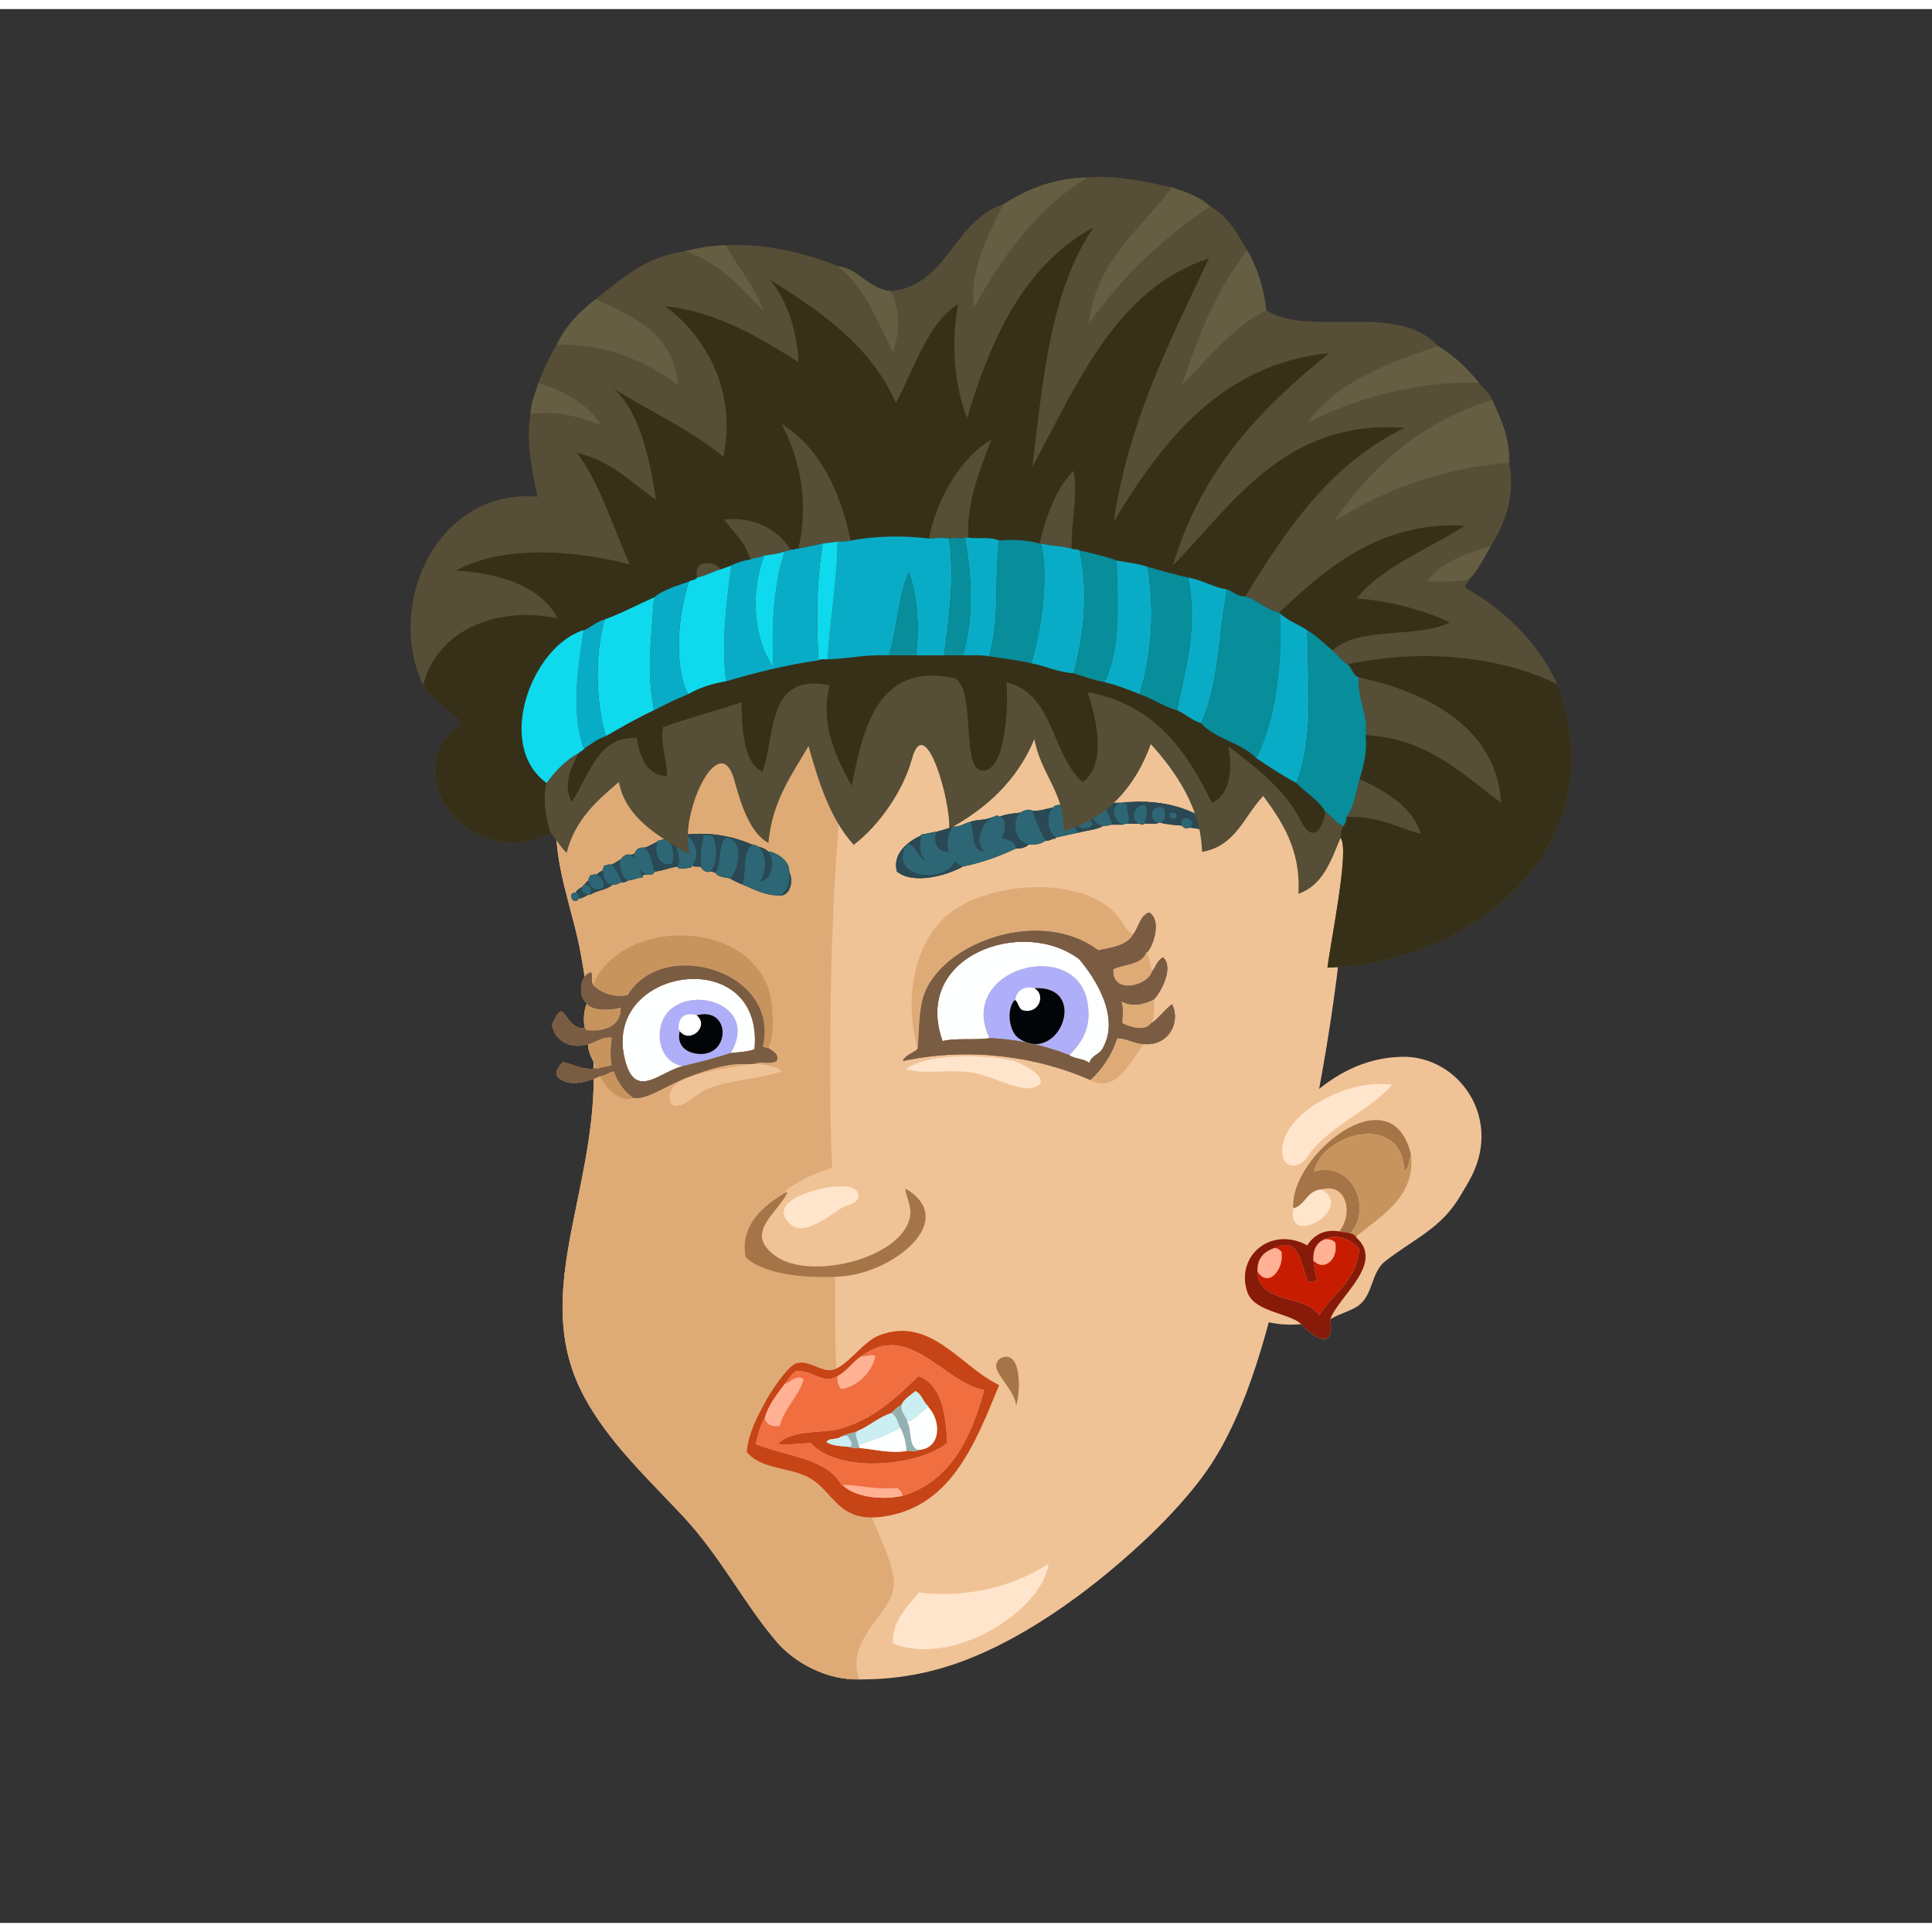 <svg xmlns="http://www.w3.org/2000/svg" width="387.295px" height="387.295px" viewBox="0 0 464.75 460.38"><rect x="0" y="0" width="464.75" height="460.38" fill="#333333" stroke="none"/><g transform="translate(24 24)"><g id="head"><g fill="" id="head" transform=""><g id="w03">					<path fill="#F0C397" d="M214.602,75.401c-6.445-0.696-17.31,0.732-24.241,2.16c-34.674,7.142-58.26,29.133-71.279,57.12       c-5.217,11.212-10.557,26.962-9.121,42.239c0.871,9.27,4.236,17.742,5.76,26.4c1.594,9.047,3.121,18.518,3.121,29.281       c-0.002,29.381-15.18,53.055-2.4,77.039c5.77,10.828,14.898,19.363,23.76,28.801c9.045,9.631,14.744,21.084,22.561,30.24       c4.244,4.971,11.842,9.309,19.92,9.119c9.008,0.063,17.089-1.502,24.72-4.32c16.703-6.168,33.264-18.891,45.361-30.48       c4.494-4.307,10.01-10.277,13.68-15.6c9.941-14.42,15.133-35.352,19.199-54.24c9.6-44.6,25.781-115.605,2.16-158.16       C273.969,90.084,249.361,75.583,214.602,75.401z"/>					<path fill-rule="evenodd" fill="#DEAB77" d="M214.602,75.401c-14.984,12.842-28.315,33.654-32.642,56.16       c-1.043,5.433-0.883,11.691-1.68,17.28c-3.971,27.862-4.715,61.108-4.561,89.04c0.074,13.354,1.162,26.824,1.201,39.84       c0.039,13.459-0.373,27.17,1.68,40.08c0.953,5.99,4.477,12.969,6.48,19.199c1.84,5.723,6.945,14.053,5.76,19.441       c-1.355,6.15-11.422,11.994-8.16,21.359c-8.078,0.189-15.676-4.148-19.92-9.119c-7.816-9.156-13.516-20.609-22.561-30.24       c-8.861-9.438-17.99-17.973-23.76-28.801c-12.779-23.984,2.398-47.658,2.4-77.039c0-10.764-1.527-20.234-3.121-29.281       c-1.523-8.658-4.889-17.13-5.76-26.4c-1.436-15.277,3.904-31.027,9.121-42.239c13.02-27.987,36.605-49.979,71.279-57.12       C197.292,76.133,208.156,74.705,214.602,75.401z"/>					<path fill-rule="evenodd" fill="#FFE5CC" d="M197.081,356.92c12.136,1.488,23.462-1.904,31.2-6.959       c-1.881,11.871-23.613,24.918-37.44,19.199C190.294,364.279,194.319,360.07,197.081,356.92z"/>				</g>				</g></g><g id="ears"><g fill="" id="ears" transform=""><g id="w01">					<path fill="#F0C397" d="M313.274,228.032c-18.122,0.357-28.644,16.262-37.439,27.359c-1.403,8.094-5.171,17.748-4.08,27.601       c0.846,7.641,9.637,10.064,17.28,9.36c2.886,3.188,8.109,6.595,6.96-1.2c2.858-1.627,5.428-2.061,7.199-3.601       c3.129-2.718,2.711-7.736,6-10.319c6.959-5.465,13.392-7.819,18-15.601c1.092-1.842,1.938-3.152,2.881-5.039       C337.236,242.239,326.618,227.77,313.274,228.032z"/>					<path fill-rule="evenodd" fill="#FFE5CC" d="M310.875,234.753c-6.085,6.875-15.831,10.089-20.88,18       c-2.705,2.668-5.938,1.641-5.521-2.881C285.289,241.072,300.673,233.167,310.875,234.753z"/>					<path fill-rule="evenodd" fill="#A67547" d="M315.435,251.552c-0.587,1.254-0.283,3.397-1.68,3.84       c-0.426-14.234-19.85-9.006-21.601,0.24c8.917-2.657,14.221,8.617,8.641,14.881c-0.675-0.365-1.852-0.229-2.641-0.48       c3.373-4.027,1.976-11.849-4.319-10.08c-3.498,0.263-3.748,3.773-6.721,4.561C286.025,252.137,310.662,231.657,315.435,251.552       z"/>					<path fill-rule="evenodd" fill="#C8945E" d="M315.435,251.552c1.142,10.219-7.352,14.861-13.2,19.681       c-0.507-0.214-0.709-0.731-1.439-0.72c5.58-6.264,0.276-17.538-8.641-14.881c1.751-9.246,21.175-14.475,21.601-0.24       C315.151,254.949,314.848,252.806,315.435,251.552z"/>					<path fill-rule="evenodd" fill="#FFE5CC" d="M293.835,259.952c8.367,4.322-8.388,14.551-6.721,4.561       C290.087,263.726,290.337,260.215,293.835,259.952z"/>					<path fill-rule="evenodd" fill="#FFB095" d="M291.915,276.992c-0.098-2.657,0.854-4.267,2.64-5.04       c1.279-0.159,2.055,0.186,2.64,0.721C298.06,276.786,294.408,279.845,291.915,276.992z"/>					<path fill-rule="evenodd" fill="#FFB095" d="M282.314,274.112c1.125-0.245,1.365,0.395,1.92,0.72       c0.841,4.269-3.222,9.053-5.76,4.8C278.416,276.454,280.054,274.971,282.314,274.112z"/>					<path fill-rule="evenodd" fill="#C81C01" d="M291.915,276.992c2.493,2.853,6.145-0.206,5.279-4.319       c-0.585-0.535-1.36-0.88-2.64-0.721c2.999-1.615,6.997,0.23,8.4,2.4c-0.702,7.777-6.367,10.593-9.601,15.84       c-3.335-5.145-14.493-2.467-14.88-10.561c2.538,4.253,6.601-0.531,5.76-4.8c-0.555-0.325-0.795-0.965-1.92-0.72       c6.816-3.281,6.513,4.5,8.4,8.16c0.566-0.314,1.658-0.102,2.16-0.48C292.403,280.344,292.184,278.644,291.915,276.992z"/>					<path fill-rule="evenodd" fill="#871A08" d="M298.154,270.032c0.789,0.252,1.966,0.115,2.641,0.48       c0.73-0.012,0.933,0.506,1.439,0.72c0,0.079,0,0.16,0,0.239c6.963,6.25-4.147,14.035-6.239,19.681       c1.149,7.795-4.074,4.388-6.96,1.2c-2.96-2.779-11.286-2.865-12.96-7.68c-2.995-8.614,5.602-16.059,14.399-11.281       C291.904,271.063,294.465,269.406,298.154,270.032z M294.555,271.952c-1.786,0.773-2.737,2.383-2.64,5.04       c0.269,1.651,0.488,3.352,0.96,4.8c-0.502,0.379-1.594,0.166-2.16,0.48c-1.888-3.66-1.584-11.441-8.4-8.16       c-2.261,0.858-3.898,2.342-3.84,5.52c0.387,8.094,11.545,5.416,14.88,10.561c3.233-5.247,8.898-8.063,9.601-15.84       C301.552,272.183,297.554,270.337,294.555,271.952z"/>				</g>			</g></g><g id="mouth"><g fill="" id="mouth" transform=""><g id="w18">					<path fill="#F0C397" d="M188.027,338.693c16.575-2.097,22.402-17.234,28.32-31.68c-9.44-4.59-16.475-16.662-28.8-12       c-4.133,1.563-8.108,8.078-11.76,8.4c-2.441,0.215-5.308-2.459-8.16-1.681c-2.115,0.577-6.29,6.96-7.44,9.12       c-2.274,4.268-4.14,7.691-4.56,12.24c3.449,4.27,10.471,3.614,15.119,6.24C176.565,332.619,177.54,340.02,188.027,338.693z"/>					<path fill="#F0C397" d="M215.627,302.453c0.045,2.207,4.75,6.341,4.799,9.6c1.061-3.672,1.021-10.084-1.199-11.52       C217.691,299.541,215.59,300.711,215.627,302.453z"/>					<path fill-rule="evenodd" fill="#C64416" d="M216.348,307.014c-5.918,14.445-11.745,29.583-28.32,31.68       c-10.487,1.326-11.462-6.074-17.28-9.359c-4.648-2.626-11.67-1.971-15.119-6.24c0.42-4.549,2.285-7.973,4.56-12.24       c1.15-2.16,5.325-8.543,7.44-9.12c2.853-0.778,5.719,1.896,8.16,1.681c3.651-0.322,7.627-6.838,11.76-8.4       C199.873,290.352,206.907,302.424,216.348,307.014z M183.228,300.053c-2.156,1.365-3.434,3.606-5.76,4.801       c-3.623,2.18-6-1.609-10.08-1.2c-1.1,0.821-1.764,2.077-2.641,3.12c-1.835,2.484-3.799,4.842-4.8,8.16       c-1.074,1.726-1.602,3.998-2.159,6.24c7.166,2.992,17.034,3.285,20.639,9.84c0.08,0,0.16,0,0.24,0       c2.721,2.855,9.218,3.76,14.4,2.64c11.545-3.495,16.4-13.679,19.679-25.44C203.07,306.424,194.657,291.464,183.228,300.053z"/>					<path fill-rule="evenodd" fill="#FFB095" d="M177.468,304.854c2.326-1.194,3.604-3.436,5.76-4.801       c1.244,0.186,2.385-0.676,3.359,0c-0.834,3.59-3.771,7.091-8.16,7.921C177.766,307.275,177.301,306.38,177.468,304.854z"/>					<path fill-rule="evenodd" fill="#A67547" d="M220.426,312.053c-0.049-3.259-4.754-7.393-4.799-9.6       c-0.037-1.742,2.064-2.912,3.6-1.92C221.447,301.969,221.486,308.381,220.426,312.053z"/>					<path fill-rule="evenodd" fill="#C64416" d="M203.868,320.934c-7.043,5.641-26.084,7.504-32.881,0       c-2.394,0.188-5.859,0.51-7.92,0.24c3.526-3.599,10.346-2.492,14.641-3.601c8.205-2.118,13.967-7.601,19.199-12.72       C202.575,306.715,203.602,314.467,203.868,320.934z M192.827,311.813c-1.014,0.427-1.688,1.191-2.4,1.92       c-3.139,1.021-5.222,3.097-8.159,4.319c-1.231,0.609-3.013,0.668-4.08,1.44c-0.818,0.702-2.862,0.179-3.36,1.2       c1.331,0.989,3.656,0.984,5.76,1.2c0.398,0.401,1.41,0.19,2.16,0.239c3.537,0.315,7.575,1.371,11.28,0.721       c0.888-0.153,2.392,0.311,2.88-0.24c5.593-0.321,5.488-7.108,2.4-10.32c0-0.08,0-0.16,0-0.24       c-1.331-0.908-1.529-2.951-3.12-3.6C195.013,309.52,193.499,310.246,192.827,311.813z"/>					<path fill-rule="evenodd" fill="#FFB095" d="M159.947,314.934c1.001-3.318,2.965-5.676,4.8-8.16       c1.523-0.507,2.752-2.382,4.561-1.2c-0.906,3.854-4.642,6.849-5.76,11.28C161.468,317.093,160.288,316.432,159.947,314.934z"/>					<path fill-rule="evenodd" fill="#CAEEF2" d="M199.308,312.293c-1.721,1.16-2.861,2.899-5.04,3.601       c-0.308-1.532-1.559-2.122-1.44-4.08c0.672-1.567,2.186-2.294,3.36-3.36c1.591,0.648,1.789,2.691,3.12,3.6       C199.308,312.133,199.308,312.213,199.308,312.293z"/>					<path fill-rule="evenodd" fill="#92B1B2" d="M192.827,311.813c-0.118,1.958,1.133,2.548,1.44,4.08       c1.133,1.987,0.249,5.991,2.64,6.72c-0.488,0.551-1.992,0.087-2.88,0.24c-0.104-2.216-0.644-3.996-1.44-5.52       c-0.69-1.23-0.9-2.939-2.16-3.601C191.14,313.005,191.813,312.24,192.827,311.813z"/>					<path fill-rule="evenodd" fill="#CAEEF2" d="M190.427,313.733c1.26,0.661,1.47,2.37,2.16,3.601       c-3.104,1.615-6.402,3.036-10.08,4.08c-0.148-1.053-0.622-1.777-0.719-2.881c0.269-0.051,0.373-0.266,0.479-0.48       C185.205,316.83,187.288,314.754,190.427,313.733z"/>					<path fill-rule="evenodd" fill="#FEFFFF" d="M192.587,317.334c0.797,1.523,1.336,3.304,1.44,5.52       c-3.705,0.65-7.743-0.405-11.28-0.721c0.011-0.33-0.113-0.526-0.24-0.719C186.185,320.37,189.483,318.949,192.587,317.334z"/>					<path fill-rule="evenodd" fill="#FFB095" d="M193.067,333.653c-5.183,1.12-11.68,0.216-14.4-2.64       c4.422,0.023,7.824,1.228,13.201,0.72C192.382,332.26,193.078,332.604,193.067,333.653z"/>					<path fill-rule="evenodd" fill="#F06E40" d="M193.067,333.653c0.011-1.05-0.686-1.394-1.199-1.92       c-5.377,0.508-8.779-0.696-13.201-0.72c-0.08,0-0.16,0-0.24,0c-3.604-6.555-13.473-6.848-20.639-9.84       c0.558-2.242,1.085-4.515,2.159-6.24c0.341,1.498,1.521,2.159,3.601,1.92c1.118-4.432,4.854-7.427,5.76-11.28       c-1.809-1.182-3.037,0.693-4.561,1.2c0.877-1.043,1.541-2.299,2.641-3.12c4.08-0.409,6.457,3.38,10.08,1.2       c-0.167,1.526,0.298,2.422,0.959,3.12c4.389-0.83,7.326-4.331,8.16-7.921c-0.975-0.676-2.115,0.186-3.359,0       c11.43-8.589,19.843,6.371,29.519,8.16C209.468,319.975,204.612,330.158,193.067,333.653z M196.907,304.854       c-5.232,5.119-10.994,10.602-19.199,12.72c-4.295,1.108-11.114,0.002-14.641,3.601c2.061,0.27,5.526-0.053,7.92-0.24       c6.797,7.504,25.838,5.641,32.881,0C203.602,314.467,202.575,306.715,196.907,304.854z"/>					<path fill-rule="evenodd" fill="#92B1B2" d="M178.188,319.493c1.067-0.772,2.849-0.831,4.08-1.44       c-0.106,0.215-0.211,0.43-0.479,0.48c0.097,1.104,0.57,1.828,0.719,2.881c0.127,0.192,0.251,0.389,0.24,0.719       c-0.75-0.049-1.762,0.162-2.16-0.239c0.678-0.976-0.333-1.968-0.719-2.64C179.089,319.114,178.751,319.417,178.188,319.493z"/>					<path fill-rule="evenodd" fill="#CAEEF2" d="M178.188,319.493c0.563-0.076,0.901-0.379,1.681-0.239       c0.386,0.672,1.396,1.664,0.719,2.64c-2.104-0.216-4.429-0.211-5.76-1.2C175.325,319.672,177.369,320.195,178.188,319.493z"/>					<path fill-rule="evenodd" fill="#FEFFFF" d="M199.308,312.293c3.088,3.212,3.192,9.999-2.4,10.32       c-2.391-0.729-1.507-4.732-2.64-6.72C196.446,315.192,197.587,313.453,199.308,312.293z"/>				</g>				</g></g><g id="eyes"><g fill="" id="eyes" transform=""><g id="w09">					<path fill="none" d="M231.789,215.234c-0.042-0.133-0.092-0.262-0.145-0.391C231.697,214.972,231.747,215.102,231.789,215.234z       "/>					<path fill="none" d="M231.543,214.602c-0.063-0.137-0.138-0.269-0.215-0.399C231.405,214.333,231.479,214.465,231.543,214.602z       "/>					<path fill="none" d="M231.957,215.903c-0.026-0.137-0.057-0.271-0.093-0.405C231.899,215.632,231.931,215.767,231.957,215.903z       "/>					<path fill="none" d="M233.229,227.621c-0.688-0.263-1.385-0.517-2.091-0.763C231.844,227.104,232.54,227.358,233.229,227.621z"/>					<path fill="none" d="M214.03,223.541c0.873,0.035,1.725,0.093,2.563,0.163C215.756,223.633,214.903,223.576,214.03,223.541z"/>					<path fill="none" d="M232.048,216.604c-0.011-0.145-0.024-0.288-0.045-0.43C232.023,216.316,232.037,216.46,232.048,216.604z"/>					<path fill="none" d="M231.216,214.008c-0.121-0.188-0.255-0.369-0.404-0.541C230.961,213.639,231.095,213.82,231.216,214.008z"/>					<path fill="none" d="M230.614,221.732c0.087-0.132,0.172-0.264,0.252-0.4C230.786,221.469,230.701,221.602,230.614,221.732z"/>					<path fill="none" d="M225.524,224.949c0.176-0.012,0.349-0.027,0.519-0.055C225.873,224.922,225.7,224.938,225.524,224.949z"/>					<path fill="none" d="M222.078,224.184c0.125,0.063,0.249,0.119,0.374,0.173C222.327,224.301,222.204,224.247,222.078,224.184z"/>					<path fill="none" d="M224.829,211.541c0.395-0.023,0.767-0.025,1.125-0.014C225.596,211.516,225.224,211.518,224.829,211.541z"/>					<path fill="none" d="M220.989,223.541c0.26,0.179,0.516,0.332,0.77,0.473C221.504,223.871,221.248,223.72,220.989,223.541z"/>					<path fill="none" d="M218.973,223.96c-0.257-0.033-0.524-0.058-0.784-0.087C218.449,223.902,218.715,223.927,218.973,223.96z"/>					<path fill="none" d="M221.032,224.264c0.058,0.01,0.117,0.019,0.176,0.028C221.149,224.282,221.09,224.273,221.032,224.264z"/>					<path fill="none" d="M223.352,224.692c0.007,0.002,0.015,0.005,0.022,0.008c0.001,0,0.002,0,0.004,0.001       C223.369,224.698,223.36,224.695,223.352,224.692z"/>					<path fill="none" d="M231.009,221.079c0.074-0.136,0.145-0.272,0.212-0.412C231.153,220.807,231.083,220.943,231.009,221.079z"/>					<path fill="none" d="M225.294,224.968c-0.255,0.007-0.514,0.001-0.777-0.026c0.001,0,0.002,0,0.002,0       C224.782,224.969,225.04,224.975,225.294,224.968z"/>					<path fill="none" d="M230.143,222.375c0.109-0.135,0.217-0.271,0.317-0.414C230.359,222.104,230.252,222.24,230.143,222.375z"/>					<path fill="none" d="M230.804,213.458c-0.15-0.172-0.318-0.333-0.498-0.486C230.485,213.125,230.653,213.286,230.804,213.458z"/>					<path fill="none" d="M230.115,212.827c-0.128-0.1-0.259-0.197-0.401-0.286C229.856,212.63,229.987,212.728,230.115,212.827z"/>					<path fill="none" d="M229.457,212.395c-0.138-0.077-0.28-0.151-0.43-0.219C229.177,212.243,229.319,212.317,229.457,212.395z"/>					<path fill="none" d="M231.343,220.403c0.064-0.144,0.121-0.288,0.178-0.435C231.464,220.115,231.407,220.26,231.343,220.403z"/>					<path fill="none" d="M232.065,216.869c0.006,0.159,0.003,0.32-0.003,0.481C232.068,217.189,232.071,217.028,232.065,216.869z"/>					<path fill="none" d="M231.617,219.71c0.056-0.161,0.103-0.323,0.149-0.485C231.72,219.387,231.673,219.549,231.617,219.71z"/>					<path fill="none" d="M226.764,224.729c-0.147,0.044-0.299,0.079-0.451,0.111C226.465,224.808,226.616,224.772,226.764,224.729z       "/>					<path fill="none" d="M228.722,212.05c-0.154-0.061-0.315-0.115-0.481-0.166C228.406,211.935,228.567,211.989,228.722,212.05z"/>					<path fill="none" d="M227.456,224.475c-0.139,0.061-0.279,0.115-0.422,0.165C227.177,224.59,227.317,224.535,227.456,224.475z"/>					<path fill="none" d="M228.944,223.578c0.383-0.306,0.737-0.651,1.06-1.029C229.682,222.927,229.327,223.272,228.944,223.578z"/>					<path fill="none" d="M228.12,224.137c-0.134,0.078-0.27,0.153-0.407,0.221C227.851,224.29,227.986,224.215,228.12,224.137z"/>					<path fill="none" d="M227.896,211.787c-0.178-0.045-0.365-0.081-0.555-0.114C227.53,211.706,227.718,211.742,227.896,211.787z"/>					<path fill="none" d="M226.976,211.611c-0.217-0.029-0.447-0.046-0.679-0.061C226.528,211.565,226.759,211.582,226.976,211.611z       "/>					<path fill="none" d="M228.767,223.708c-0.137,0.103-0.274,0.202-0.418,0.294C228.492,223.91,228.63,223.811,228.767,223.708z"/>					<path fill="none" d="M231.829,219.004c0.119-0.475,0.197-0.953,0.228-1.428C232.026,218.051,231.948,218.529,231.829,219.004z"/>					<path fill="#F0C397" d="M193.874,230.98c4.563,1.332,8.833,0.112,15.116,0.721c4.598,0.444,11.837,4.539,15.121,3.84       c6.301-1.342-2.184-6.209-5.041-6.72C211.11,227.397,199.139,227.311,193.874,230.98z"/>					<path fill="#F0C397" d="M238.27,233.621c6.325,3.505,9.886-5.011,12.96-8.641c6.015,0.492,8.831-5.413,6.721-9.6       c-1.779,1.263-3.558,3.801-5.041,4.56c0.863-1.297,0.744-3.576,0.721-5.76c1.759-1.864,4.773-7.702,2.16-10.079       c-1.367,0.633-1.738,2.263-2.641,3.36c-0.343-1.577-0.791-3.048-1.199-4.56c1.43-1.432,3.611-7.646,0.479-9.6       c-2.241,0.799-2.502,3.578-3.84,5.28c-1.898-0.901-2.374-2.888-3.841-4.561c-9.025-10.292-32.582-7.918-41.518,0.48       c-7.409,7.056-9.824,19.608-6.479,31.679c-1.169,0.99-2.943,1.376-3.6,2.88C209.525,225.491,226.11,228.179,238.27,233.621z        M221.759,224.014c-0.254-0.141-0.51-0.294-0.77-0.473C221.248,223.72,221.504,223.871,221.759,224.014z M222.452,224.356       c-0.125-0.054-0.249-0.11-0.374-0.173C222.204,224.247,222.327,224.301,222.452,224.356z M226.043,224.895       c-0.17,0.027-0.343,0.043-0.519,0.055C225.7,224.938,225.873,224.922,226.043,224.895z M224.829,211.541       c0.395-0.023,0.767-0.025,1.125-0.014C225.596,211.516,225.224,211.518,224.829,211.541z M218.973,223.96       c-0.258-0.033-0.523-0.058-0.784-0.087C218.448,223.902,218.716,223.927,218.973,223.96z M223.352,224.692       c0.009,0.003,0.018,0.006,0.026,0.009c-0.002-0.001-0.003-0.001-0.004-0.001C223.366,224.697,223.358,224.694,223.352,224.692z        M221.208,224.292c-0.059-0.01-0.118-0.019-0.176-0.028C221.09,224.273,221.149,224.282,221.208,224.292z M225.294,224.968       c-0.254,0.007-0.512,0.001-0.775-0.026c0,0-0.001,0-0.002,0C224.78,224.969,225.039,224.975,225.294,224.968z M228.944,223.578       c0.383-0.306,0.737-0.651,1.06-1.029C229.682,222.927,229.327,223.272,228.944,223.578z M226.313,224.84       c0.152-0.032,0.304-0.067,0.451-0.111C226.616,224.772,226.465,224.808,226.313,224.84z M227.034,224.64       c0.143-0.05,0.283-0.104,0.422-0.165C227.317,224.535,227.177,224.59,227.034,224.64z M227.713,224.357       c0.138-0.067,0.273-0.143,0.407-0.221C227.986,224.215,227.851,224.29,227.713,224.357z M228.349,224.002       c0.144-0.092,0.281-0.191,0.418-0.294C228.63,223.811,228.492,223.91,228.349,224.002z M226.297,211.551       c0.231,0.015,0.462,0.031,0.679,0.061C226.759,211.582,226.528,211.565,226.297,211.551z M227.341,211.673       c0.189,0.033,0.377,0.069,0.555,0.114C227.718,211.742,227.53,211.706,227.341,211.673z M228.24,211.884       c0.166,0.051,0.327,0.105,0.481,0.166C228.567,211.989,228.406,211.935,228.24,211.884z M229.027,212.176       c0.149,0.067,0.292,0.142,0.43,0.219C229.319,212.317,229.177,212.243,229.027,212.176z M230.866,221.332       c-0.08,0.137-0.165,0.269-0.252,0.4C230.701,221.602,230.786,221.469,230.866,221.332z M230.46,221.961       c-0.101,0.143-0.208,0.279-0.317,0.414C230.252,222.24,230.359,222.104,230.46,221.961z M229.714,212.541       c0.143,0.089,0.273,0.187,0.401,0.286C229.987,212.728,229.856,212.63,229.714,212.541z M230.306,212.972       c0.18,0.153,0.348,0.314,0.498,0.486C230.653,213.286,230.485,213.125,230.306,212.972z M232.065,216.869       c0.006,0.159,0.003,0.32-0.003,0.481C232.068,217.189,232.071,217.028,232.065,216.869z M232.057,217.576       c-0.03,0.475-0.108,0.953-0.228,1.428C231.948,218.529,232.026,218.051,232.057,217.576z M231.767,219.225       c-0.047,0.162-0.094,0.324-0.149,0.485C231.673,219.549,231.72,219.387,231.767,219.225z M231.521,219.969       c-0.057,0.146-0.113,0.291-0.178,0.435C231.407,220.26,231.464,220.115,231.521,219.969z M231.221,220.667       c-0.067,0.14-0.138,0.276-0.212,0.412C231.083,220.943,231.153,220.807,231.221,220.667z M230.812,213.467       c0.149,0.172,0.283,0.354,0.404,0.541C231.095,213.82,230.961,213.639,230.812,213.467z M231.328,214.202       c0.077,0.131,0.151,0.263,0.215,0.399C231.479,214.465,231.405,214.333,231.328,214.202z M231.645,214.844       c0.053,0.129,0.103,0.258,0.145,0.391C231.747,215.102,231.697,214.972,231.645,214.844z M231.864,215.498       c0.036,0.134,0.066,0.269,0.093,0.405C231.931,215.767,231.899,215.632,231.864,215.498z M232.003,216.175       c0.021,0.142,0.034,0.285,0.045,0.43C232.037,216.46,232.023,216.316,232.003,216.175z M216.593,223.704       c-0.838-0.07-1.689-0.128-2.563-0.163C214.903,223.576,215.756,223.633,216.593,223.704z M231.139,226.858       c0.706,0.246,1.402,0.5,2.091,0.763C232.54,227.358,231.844,227.104,231.139,226.858z"/>					<path fill="#F0C397" d="M162.784,229.08c0.779-1.682-0.977-2.413-1.92-3.12c1.74-3.466,0.938-11.425,0.24-13.68       c-5.454-17.621-35.34-17.767-42.48-1.679c-0.57-0.549,0.089-2.327-0.48-2.878c-2.701,0.564-3.185,6.023-0.96,7.437       c-0.696,1.461-0.958,4.101-0.48,6c-3.48,0.295-4.454-3.705-5.76-4.08c-1.148,0.612-1.458,2.062-2.16,3.12       c0.534,3.913,4.359,6.11,8.64,4.8c0.112,2.448,1.333,3.786,1.92,5.76c-2.884,0.662-5.396-0.957-7.92-1.439       c-0.765,0.816-1.94,2.021-1.44,3.359c2.433,2.779,7.131,1.554,10.32,0c1.389,2.84,4.357,6.43,8.16,5.28       c3.299,0.402,8.372-3.322,12.96-5.04c5.337-1.998,10.083-3.564,15.12-3.12c-5.319,1.037-19.44,2.395-19.44,7.681       c0,5.612,6.614-0.505,7.92-1.2c5.319-2.834,13.512-2.699,18.96-4.8c-1.443-1.375-4.939-1.645-6.96-1.681       C159.056,228.953,160.982,229.945,162.784,229.08z"/>					<path fill-rule="evenodd" fill="#DEAB77" d="M248.59,198.582c-1.534,2.875-5.847,3.272-8.4,3.84       c-13.697-10.357-36.934-2.143-41.756,10.319c-1.522,3.931-1.218,9.224-1.681,13.439c-3.346-12.07-0.931-24.623,6.479-31.679       c8.936-8.398,32.492-10.772,41.518-0.48C246.216,195.694,246.691,197.681,248.59,198.582z"/>					<path fill-rule="evenodd" fill="#C8945E" d="M160.864,225.96c-0.734,0.174-0.706-0.414-1.44-0.24       c4.453-18.368-24.065-26.61-32.4-12.479c-3.78,0.702-6.396-0.665-8.4-2.399c0-0.08,0-0.159,0-0.239       c7.14-16.088,37.026-15.942,42.48,1.679C161.802,214.535,162.604,222.494,160.864,225.96z"/>					<path fill-rule="evenodd" fill="#FEFFFF" d="M233.229,227.621c3.056-2.996,5.515-6.739,4.32-12.96       c-2.979-15.514-31.559-7.862-23.52,8.88c-3.012,0.555-8.348-0.099-11.279,0.72c-7.403-20.555,19.314-30.021,32.879-19.679       c4.094,4.839,9.934,14.181,5.52,21.599c-0.783,1.317-2.547,1.469-3.119,3.36C236.898,228.432,234.485,228.605,233.229,227.621z       "/>					<path fill-rule="evenodd" fill="#DEAB77" d="M251.95,202.901c0.408,1.512,0.856,2.983,1.199,4.56       c-0.916,3.568-9.767,5.777-9.359-0.48c2.296-1.264,6.848-0.959,7.92-4.08C251.79,202.901,251.87,202.901,251.95,202.901z"/>					<path fill-rule="evenodd" fill="#AFAFF9" d="M233.229,227.621c-5.619-2.141-11.742-3.777-19.199-4.08       c-8.039-16.742,20.541-24.394,23.52-8.88C238.744,220.882,236.285,224.625,233.229,227.621z M220.27,214.421       c-0.08,0-0.159,0-0.239,0c-2.105,2.532-1.131,7.673,0.959,9.12c9.799,6.783,17.194-12.779,3.84-12       C222.45,210.857,220.431,212.137,220.27,214.421z"/>					<path fill-rule="evenodd" fill="#FEFFFF" d="M151.744,227.16c8.24-13.73-16.243-18.139-17.04-4.8       c-0.233,3.9,1.855,7.294,5.52,7.92c-5.35,1.361-10.76,7.504-13.44,0c-7.964-23.763,33.194-30.275,30.72-4.08       C156.353,226.775,153.87,226.9,151.744,227.16z"/>					<path fill-rule="evenodd" fill="#FEFFFF" d="M224.829,211.541c2.825,1.51,1.159,6.387-2.879,5.28       c-0.916-0.444-0.984-1.737-1.681-2.4C220.431,212.137,222.45,210.857,224.829,211.541z"/>					<path fill-rule="evenodd" fill="#020507" d="M224.829,211.541c13.354-0.779,5.959,18.783-3.84,12       c-2.09-1.447-3.064-6.588-0.959-9.12c0.08,0,0.159,0,0.239,0c0.696,0.663,0.765,1.956,1.681,2.4       C225.988,217.928,227.654,213.051,224.829,211.541z"/>					<path fill-rule="evenodd" fill="#AFAFF9" d="M151.744,227.16c-3.693,1.187-7.553,2.206-11.52,3.12       c-3.665-0.626-5.753-4.02-5.52-7.92C135.501,209.021,159.984,213.43,151.744,227.16z M139.504,221.88       c-0.789,3.265,1.473,4.856,3.36,5.28c8.896,1.997,9.411-11.411,0.72-9.12c-2.792-0.827-4.492,0.535-4.32,3.36       C139.498,221.406,139.451,221.694,139.504,221.88z"/>					<path fill-rule="evenodd" fill="#C8945E" d="M117.184,215.16c1.03,2.019,6.678,1.577,8.16,0.96       c0.273,3.983-3.248,6.169-8.4,5.52c0-0.24-0.194-0.285-0.24-0.479C116.226,219.261,116.488,216.621,117.184,215.16z"/>					<path fill-rule="evenodd" fill="#DEAB77" d="M253.63,214.181c0.023,2.184,0.143,4.463-0.721,5.76       c-1.393,2.152-5.234,0.947-6.959,0c0.059-2.746,0.391-3.047-0.24-5.279C248.288,216.077,251.046,215.509,253.63,214.181z"/>					<path fill-rule="evenodd" fill="#FEFFFF" d="M143.584,218.04c3.193,2.62-1.569,6.987-4.08,3.84       c-0.054-0.186-0.007-0.474-0.24-0.479C139.092,218.575,140.792,217.213,143.584,218.04z"/>					<path fill-rule="evenodd" fill="#020507" d="M139.504,221.88c2.511,3.147,7.273-1.22,4.08-3.84       c8.691-2.291,8.176,11.117-0.72,9.12C140.977,226.736,138.715,225.145,139.504,221.88z"/>					<path fill-rule="evenodd" fill="#C8945E" d="M119.344,230.76c-0.586-1.974-1.808-3.312-1.92-5.76       c1.99-0.489,3.146-1.814,5.76-1.68c-0.143,2.283-0.543,4.06,0,6.72c-0.944,0.496-2.569,0.311-3.36,0.96       C119.583,231.001,119.539,230.806,119.344,230.76z"/>					<path fill-rule="evenodd" fill="#DEAB77" d="M251.229,224.98c-3.074,3.63-6.635,12.146-12.96,8.641       c2.892-2.628,5.103-5.938,6.479-10.08C247.286,223.645,248.722,224.849,251.229,224.98z"/>					<path fill-rule="evenodd" fill="#FFE5CC" d="M193.874,230.98c5.265-3.67,17.237-3.583,25.196-2.159       c2.857,0.511,11.342,5.378,5.041,6.72c-3.284,0.699-10.523-3.396-15.121-3.84C202.707,231.093,198.437,232.313,193.874,230.98z       "/>					<path fill-rule="evenodd" fill="#F0C397" d="M156.544,229.8c0.16,0,0.32,0,0.48,0c2.021,0.036,5.517,0.306,6.96,1.681       c-5.448,2.101-13.641,1.966-18.96,4.8c-1.306,0.695-7.92,6.813-7.92,1.2C137.104,232.194,151.225,230.837,156.544,229.8z"/>					<path fill-rule="evenodd" fill="#C8945E" d="M128.464,237.96c-3.803,1.149-6.771-2.44-8.16-5.28       c1.357-0.163,2.087-0.952,3.36-1.199C124.675,234.229,126.234,236.431,128.464,237.96z"/>					<path fill-rule="evenodd" fill="#7A5C43" d="M238.27,233.621c-12.159-5.442-28.744-8.13-45.116-4.561       c0.656-1.504,2.431-1.89,3.6-2.88c0.463-4.216,0.158-9.509,1.681-13.439c4.822-12.462,28.059-20.677,41.756-10.319       c2.554-0.567,6.866-0.965,8.4-3.84c1.338-1.702,1.599-4.481,3.84-5.28c3.132,1.953,0.95,8.168-0.479,9.6c-0.08,0-0.16,0-0.24,0       c-1.072,3.12-5.624,2.815-7.92,4.08c-0.407,6.257,8.443,4.048,9.359,0.48c0.902-1.097,1.273-2.727,2.641-3.36       c2.613,2.377-0.401,8.215-2.16,10.079c-2.584,1.328-5.342,1.896-7.92,0.48c0.631,2.232,0.299,2.533,0.24,5.279       c1.725,0.947,5.566,2.152,6.959,0c1.483-0.759,3.262-3.297,5.041-4.56c2.11,4.187-0.706,10.092-6.721,9.6       c-2.508-0.132-3.943-1.336-6.48-1.439C243.372,227.684,241.161,230.993,238.27,233.621z M214.03,223.541       c7.457,0.303,13.58,1.939,19.199,4.08c1.256,0.984,3.669,0.811,4.801,1.92c0.572-1.892,2.336-2.043,3.119-3.36       c4.414-7.418-1.426-16.759-5.52-21.599c-13.564-10.343-40.282-0.876-32.879,19.679       C205.683,223.442,211.019,224.096,214.03,223.541z"/>					<path fill-rule="evenodd" fill="#7A5C43" d="M118.625,210.602c0,0.08,0,0.159,0,0.239c2.004,1.734,4.62,3.102,8.4,2.399       c8.335-14.131,36.853-5.889,32.4,12.479c0.734-0.174,0.706,0.414,1.44,0.24c0.943,0.707,2.699,1.438,1.92,3.12       c-1.802,0.865-3.728-0.127-5.76,0.72c-0.16,0-0.32,0-0.48,0c-5.037-0.444-9.783,1.122-15.12,3.12       c-4.588,1.718-9.661,5.442-12.96,5.04c-2.23-1.529-3.79-3.73-4.8-6.479c-1.273,0.247-2.003,1.036-3.36,1.199       c-3.189,1.554-7.887,2.779-10.32,0c-0.5-1.338,0.675-2.543,1.44-3.359c2.523,0.482,5.036,2.102,7.92,1.439       c0.194,0.046,0.239,0.241,0.48,0.24c0.791-0.649,2.416-0.464,3.36-0.96c-0.543-2.66-0.143-4.437,0-6.72       c-2.614-0.135-3.77,1.19-5.76,1.68c-4.281,1.311-8.106-0.887-8.64-4.8c0.702-1.059,1.012-2.508,2.16-3.12       c1.306,0.375,2.279,4.375,5.76,4.08c0.046,0.194,0.241,0.239,0.24,0.479c5.152,0.649,8.673-1.536,8.4-5.52       c-1.482,0.617-7.13,1.059-8.16-0.96c-2.225-1.413-1.741-6.872,0.96-7.437C118.714,208.274,118.055,210.053,118.625,210.602z        M140.224,230.28c3.967-0.914,7.827-1.934,11.52-3.12c2.126-0.26,4.608-0.385,5.76-0.96c2.474-26.195-38.685-19.683-30.72,4.08       C129.464,237.784,134.874,231.642,140.224,230.28z"/>					<path fill-rule="evenodd" fill="#7A5C43" d="M238.27,233.621c-12.159-5.442-28.744-8.13-45.116-4.561       c0.656-1.504,2.431-1.89,3.6-2.88c0.463-4.216,0.158-9.509,1.681-13.439c4.822-12.462,28.059-20.677,41.756-10.319       c2.554-0.567,6.866-0.965,8.4-3.84c1.338-1.702,1.599-4.481,3.84-5.28c3.132,1.953,0.95,8.168-0.479,9.6c-0.08,0-0.16,0-0.24,0       c-1.072,3.12-5.624,2.815-7.92,4.08c-0.407,6.257,8.443,4.048,9.359,0.48c0.902-1.097,1.273-2.727,2.641-3.36       c2.613,2.377-0.401,8.215-2.16,10.079c-2.584,1.328-5.342,1.896-7.92,0.48c0.631,2.232,0.299,2.533,0.24,5.279       c1.725,0.947,5.566,2.152,6.959,0c1.483-0.759,3.262-3.297,5.041-4.56c2.11,4.187-0.706,10.092-6.721,9.6       c-2.508-0.132-3.943-1.336-6.48-1.439C243.372,227.684,241.161,230.993,238.27,233.621z M214.03,223.541       c7.457,0.303,13.58,1.939,19.199,4.08c1.256,0.984,3.669,0.811,4.801,1.92c0.572-1.892,2.336-2.043,3.119-3.36       c4.414-7.418-1.426-16.759-5.52-21.599c-13.564-10.343-40.282-0.876-32.879,19.679       C205.683,223.442,211.019,224.096,214.03,223.541z"/>					<path fill-rule="evenodd" fill="#7A5C43" d="M118.625,210.602c0,0.08,0,0.159,0,0.239c2.004,1.734,4.62,3.102,8.4,2.399       c8.335-14.131,36.853-5.889,32.4,12.479c0.734-0.174,0.706,0.414,1.44,0.24c0.943,0.707,2.699,1.438,1.92,3.12       c-1.802,0.865-3.728-0.127-5.76,0.72c-0.16,0-0.32,0-0.48,0c-5.037-0.444-9.783,1.122-15.12,3.12       c-4.588,1.718-9.661,5.442-12.96,5.04c-2.23-1.529-3.79-3.73-4.8-6.479c-1.273,0.247-2.003,1.036-3.36,1.199       c-3.189,1.554-7.887,2.779-10.32,0c-0.5-1.338,0.675-2.543,1.44-3.359c2.523,0.482,5.036,2.102,7.92,1.439       c0.194,0.046,0.239,0.241,0.48,0.24c0.791-0.649,2.416-0.464,3.36-0.96c-0.543-2.66-0.143-4.437,0-6.72       c-2.614-0.135-3.77,1.19-5.76,1.68c-4.281,1.311-8.106-0.887-8.64-4.8c0.702-1.059,1.012-2.508,2.16-3.12       c1.306,0.375,2.279,4.375,5.76,4.08c0.046,0.194,0.241,0.239,0.24,0.479c5.152,0.649,8.673-1.536,8.4-5.52       c-1.482,0.617-7.13,1.059-8.16-0.96c-2.225-1.413-1.741-6.872,0.96-7.437C118.714,208.274,118.055,210.053,118.625,210.602z        M140.224,230.28c3.967-0.914,7.827-1.934,11.52-3.12c2.126-0.26,4.608-0.385,5.76-0.96c2.474-26.195-38.685-19.683-30.72,4.08       C129.464,237.784,134.874,231.642,140.224,230.28z"/>				</g>				</g></g><g id="eyebrow"><g fill="" id="eyebrow" transform=""><g id="w04">					<path fill="#2D281D" d="M207.604,182.272c4.365-0.887,8.688-2.398,12.72-4.32c1.38,0.02,2.425-0.296,3.12-0.96       c1.817,0.138,3.103-0.258,4.08-0.96c1.107,0.147,1.381-0.539,2.4-0.479c0-0.08,0-0.16,0-0.24c1.848-0.393,3.638-0.843,5.52-1.2       c1.973-0.587,4.473-0.647,6-1.68c0.966,0.165,1.37-0.23,2.16-0.24c0.8,0,1.6,0,2.4,0c0.578,0.099,0.521-0.438,1.199-0.24       c0.881,0,1.761,0,2.641,0c0.561,0.074,0.991,0.47,1.439,0c1.046-0.154,2.713,0.313,3.36-0.24c0.16,0,0.32,0,0.479,0       c1.563,0.438,3.443,0.558,5.28,0.721c0.377,0.818,1.021,0.655,1.92,0.479c3.066,0.215,5.038,1.522,7.92,1.92       c-4.811-5.828-13.45-9.109-24.479-7.92c-0.16,0-0.32,0-0.48,0c-1.602,0.158-3.836-0.316-5.04,0.24c-0.08,0-0.159,0-0.239,0       c-0.721,0-1.44,0-2.16,0c-0.999-0.496-2.254-0.093-2.88,0.48c-0.8,0-1.601-0.001-2.4,0c-1.294-0.259-2.659-0.406-3.36,0.479       c-1.637,0.203-2.812,0.868-4.8,0.72c-1.158-0.609-2.223,0.121-3.12,0.48c-1.718,0.202-3.456,0.383-4.8,0.96       c-0.725-0.654-1.43,0.166-2.16,0.24c-1.298,0.622-3.4,0.438-4.8,0.96c-1.486,0.353-2.433,1.246-4.32,1.199       c-1.16,0.52-2.556,0.805-3.84,1.2c-1.344,0.176-2.508,0.532-3.84,0.721c0,0.08,0,0.159,0,0.239       c-3.448,1.513-6.909,4.63-5.76,8.641C195.74,186.721,203.931,184.365,207.604,182.272z"/>					<path fill="#2D281D" d="M116.644,186.593c-0.27,0.05-0.373,0.266-0.479,0.479c-0.597,0.443-1.354,0.726-1.681,1.44       c-2.477,0.129-0.194,3.426,0.72,1.439c1.048-0.072,1.638-0.603,2.4-0.96c0.16,0,0.32,0,0.48,0       c1.526-1.033,4.017-1.104,5.279-2.399c1.214,0.253,1.373-0.548,2.4-0.48c0.16,0,0.32,0,0.479,0       c0.005-0.396,0.666-0.135,0.721-0.479c1.378-0.063,2.209-0.671,3.6-0.721c0-0.16,0-0.319,0-0.479       c0.324-0.076,0.459-0.342,0.96-0.24c0.48,0,0.96,0,1.44,0c0.051-0.27,0.267-0.373,0.479-0.48c0-0.08,0-0.159,0-0.239       c2.056-0.186,3.545-0.936,5.521-1.2c0.187,0.053,0.278,0.201,0.239,0.479c1.264,0.144,2.063-0.178,3.12-0.239       c0.054-0.187,0.007-0.474,0.24-0.48c0.39,0.491,1.771-0.011,2.16,0.48c0.325,0.818,1.399,1.259,2.16,0.96       c0.678-0.198,0.622,0.338,1.2,0.239c0.553,1.127,2.26,1.101,3.6,1.44c0.854,0.586,1.912,0.968,2.88,1.44       c2.888,1.112,5.286,2.714,9.36,2.64c2.316-0.292,2.921-3.57,1.92-5.76c0.24-3.091-4.324-5.049-5.04-4.801       c-0.581-0.618-1.452-0.947-2.4-1.199c-0.502-0.139-0.685-0.596-1.439-0.48c-4.536-1.937-9.749-3.103-16.32-2.399       c-0.861-0.142-1.161,0.278-1.68,0.479c-0.997,0.203-2.071,0.329-2.88,0.72c-0.905-0.185-1.147,0.293-1.92,0.24       c0,0.08,0,0.16,0,0.24c-1.07,0.449-1.916,1.125-3.12,1.439c-1.438-0.158-2.048,0.513-2.4,1.44       c-0.324,0.076-0.459,0.342-0.96,0.24c-1.396-0.197-1.874,0.526-2.4,1.2c-0.771,0.348-1.345,0.895-2.159,1.199       c-0.905-0.185-1.147,0.293-1.921,0.24c0.199,0.679-0.338,0.622-0.239,1.2c-0.543,0.257-1.056,0.545-1.44,0.96       c-0.779-0.139-1.116,0.163-1.68,0.24c0.098,0.578-0.438,0.521-0.24,1.2C117.181,185.85,116.86,186.169,116.644,186.593z"/>					<path fill-rule="evenodd" fill="#2A4955" d="M245.764,166.912c11.029-1.189,19.669,2.092,24.479,7.92       c-2.882-0.397-4.854-1.705-7.92-1.92c2.112-2.292-3.229-3.452-1.92-0.479c-1.837-0.163-3.717-0.283-5.28-0.721       c1.404-0.238,1.446-2.563,0.721-3.6c-3.305-0.972-3.675,3.361-1.2,3.6c-0.647,0.554-2.314,0.086-3.36,0.24       c0.404-1.085,1.161-3.526,0-4.56c-2.526-0.055-3.438,3.451-1.439,4.56c-0.88,0-1.76,0-2.641,0c0.95-1.262-0.284-2.394,0-4.319       C246.985,167.131,246.495,166.9,245.764,166.912z M257.283,169.553c-0.105,1.065,0.614,1.306,1.681,1.199       c0-0.399,0-0.8,0-1.199C258.644,169.21,257.604,169.21,257.283,169.553z"/>					<path fill-rule="evenodd" fill="#2D6775" d="M237.844,167.152c0.625,1.671-0.354,3.425,1.2,4.8       c-2.628,3.671-7.499-1.824-4.08-4.319C235.59,167.06,236.845,166.656,237.844,167.152z"/>					<path fill-rule="evenodd" fill="#2A4955" d="M240.243,167.152c1.204-0.557,3.438-0.082,5.04-0.24       c-2.271,1.127-1.298,4.639,0.721,5.28c-0.801,0-1.601,0-2.4,0c-0.646-1.754-1.359-3.44-2.16-5.04       C241.043,167.152,240.644,167.152,240.243,167.152z"/>					<path fill-rule="evenodd" fill="#2D6775" d="M245.283,166.912c0.16,0,0.32,0,0.48,0c0.731-0.012,1.222,0.219,1.439,0.721       c-0.284,1.926,0.95,3.058,0,4.319c-0.678-0.198-0.621,0.339-1.199,0.24C243.985,171.551,243.012,168.039,245.283,166.912z"/>					<path fill-rule="evenodd" fill="#2D6775" d="M232.563,167.633c0.993,2.127,1.473,4.768,2.88,6.479       c-1.882,0.357-3.672,0.808-5.52,1.2c-1.883-1.408-2.561-5.169-0.721-7.2C229.904,167.227,231.27,167.374,232.563,167.633z"/>					<path fill-rule="evenodd" fill="#2D6775" d="M251.283,171.952c-0.448,0.47-0.879,0.074-1.439,0       c-1.999-1.108-1.087-4.614,1.439-4.56C252.444,168.426,251.688,170.867,251.283,171.952z"/>					<path fill-rule="evenodd" fill="#2A4955" d="M229.203,168.112c-1.84,2.031-1.162,5.792,0.721,7.2c0,0.08,0,0.16,0,0.24       c-1.02-0.06-1.293,0.627-2.4,0.479c-1.183-2.257-2.405-4.475-3.12-7.2C226.392,168.98,227.566,168.315,229.203,168.112z"/>					<path fill-rule="evenodd" fill="#2D6775" d="M255.123,171.712c-0.159,0-0.319,0-0.479,0c-2.475-0.238-2.104-4.571,1.2-3.6       C256.569,169.149,256.527,171.474,255.123,171.712z"/>					<path fill-rule="evenodd" fill="#2D6775" d="M224.403,168.832c0.715,2.726,1.938,4.943,3.12,7.2       c-0.978,0.702-2.263,1.098-4.08,0.96c-3.119-0.447-4.365-5.332-2.16-7.68C222.181,168.953,223.245,168.223,224.403,168.832z"/>					<path fill-rule="evenodd" fill="#2A4955" d="M221.283,169.313c-2.205,2.348-0.959,7.232,2.16,7.68       c-0.695,0.664-1.74,0.979-3.12,0.96c0.039-2.039-2.022-1.978-3.359-2.64c0.838-0.952,1.398-4.813-0.48-5.04       C217.827,169.695,219.565,169.515,221.283,169.313z"/>					<path fill-rule="evenodd" fill="#2D6775" d="M258.964,169.553c0,0.399,0,0.8,0,1.199c-1.066,0.106-1.786-0.134-1.681-1.199       C257.604,169.21,258.644,169.21,258.964,169.553z"/>					<path fill-rule="evenodd" fill="#2D6775" d="M262.323,172.912c-0.898,0.176-1.543,0.339-1.92-0.479       C259.095,169.46,264.436,170.62,262.323,172.912z"/>					<path fill-rule="evenodd" fill="#2D6775" d="M140.644,174.593c2.508,0.64,4.006,5.107,1.92,7.439       c-0.233,0.007-0.187,0.294-0.24,0.48c-1.058,0.062-1.856,0.383-3.12,0.239c0.039-0.278-0.053-0.427-0.239-0.479       c1.214-2.673-1.354-5.154,0-7.2C139.482,174.871,139.782,174.451,140.644,174.593z"/>					<path fill-rule="evenodd" fill="#2D6775" d="M146.884,183.473c-0.761,0.299-1.835-0.142-2.16-0.96       c-0.377-2.685-0.055-5.288,0.479-7.681c0.821-0.419,1.72-0.127,2.4,0.24C148.604,177.674,148.652,181.775,146.884,183.473z"/>					<path fill-rule="evenodd" fill="#2A4955" d="M197.523,174.832c-0.237,1.979-0.561,4.468,0.96,5.761       c-1.37,0.153-3.579-6.488-5.04-2.4c-2.504,7.004,9.832,8.142,12.24,2.88c0.587,0.453,1.163,0.917,1.92,1.2       c-3.673,2.093-11.863,4.448-15.84,1.2C190.614,179.462,194.075,176.345,197.523,174.832z"/>					<path fill-rule="evenodd" fill="#2A4955" d="M138.964,175.072c-1.354,2.046,1.214,4.527,0,7.2       c-1.976,0.265-3.465,1.015-5.521,1.2c-0.615-2.024-0.771-4.508-2.399-5.521c0-0.08,0-0.159,0-0.24       c1.204-0.314,2.05-0.99,3.12-1.439c-1.096,3.015,0.756,6.214,3.6,5.28c0.34-1.474,0.429-5.325-1.68-5.761       C136.893,175.401,137.967,175.275,138.964,175.072z"/>					<path fill-rule="evenodd" fill="#2D6775" d="M148.084,183.712c1.434-2.165,0.585-6.614,2.399-8.399       c4.757-0.055,3.309,8.093,1.2,9.84C150.344,184.813,148.637,184.839,148.084,183.712z"/>					<path fill-rule="evenodd" fill="#2D6775" d="M136.084,175.792c2.108,0.436,2.02,4.287,1.68,5.761       c-2.844,0.934-4.695-2.266-3.6-5.28c0-0.08,0-0.16,0-0.24C134.937,176.085,135.179,175.607,136.084,175.792z"/>					<path fill-rule="evenodd" fill="#2A4955" d="M128.644,179.152c0,0.4,0,0.8,0,1.2c-0.229-0.411-0.797-0.483-0.96-0.96       C128.185,179.494,128.319,179.229,128.644,179.152z"/>					<path fill-rule="evenodd" fill="#2A4955" d="M125.283,180.593c-0.508,1.995,0.333,4.159,1.681,5.04       c-0.055,0.345-0.716,0.084-0.721,0.479c-0.159,0-0.319,0-0.479,0c-0.982-1.337-1.335-3.306-2.64-4.32       C123.938,181.487,124.512,180.94,125.283,180.593z"/>					<path fill-rule="evenodd" fill="#2D6775" d="M123.124,181.792c1.305,1.015,1.657,2.983,2.64,4.32       c-1.027-0.067-1.187,0.733-2.4,0.48c-1.955,0.035-2.163-1.678-2.399-3.36c-0.099-0.578,0.438-0.521,0.239-1.2       C121.977,182.085,122.219,181.607,123.124,181.792z"/>					<path fill-rule="evenodd" fill="#2A4955" d="M165.844,183.473c1.001,2.189,0.396,5.468-1.92,5.76       C165.174,187.923,166.2,186.39,165.844,183.473z"/>					<path fill-rule="evenodd" fill="#2D6775" d="M119.523,184.192c1.111,0.469,2.099,1.864,1.68,3.12       c-1.313,1.152-3.655,0.044-3.6-1.68c-0.198-0.679,0.338-0.622,0.24-1.2C118.407,184.355,118.744,184.054,119.523,184.192z"/>					<path fill-rule="evenodd" fill="#2D6775" d="M116.644,186.593c1.59-0.004,1.701,1.103,1.44,2.399c-0.16,0-0.32,0-0.48,0       c-1.182,0.123-2.05-1.013-1.439-1.92C116.271,186.858,116.374,186.643,116.644,186.593z"/>					<path fill-rule="evenodd" fill="#2A4955" d="M209.523,171.473c1.399-0.521,3.502-0.338,4.8-0.96       c-1.998,1.573-4.244,5.816-1.439,8.159C209.543,178.438,210.432,174.47,209.523,171.473z"/>					<path fill-rule="evenodd" fill="#2A4955" d="M201.363,173.872c1.284-0.396,2.68-0.681,3.84-1.2       c-1.195,1.474-1.639,3.844-0.96,6C201.358,178.842,200.352,176.221,201.363,173.872z"/>					<path fill-rule="evenodd" fill="#2A4955" d="M234.964,167.633c-3.419,2.495,1.452,7.99,4.08,4.319       c-1.554-1.375-0.575-3.129-1.2-4.8c0.72,0,1.439,0,2.16,0c-2.223,1.36-1.41,5.205,1.439,5.28c-1.527,1.032-4.027,1.093-6,1.68       c-1.407-1.712-1.887-4.353-2.88-6.479C233.363,167.632,234.164,167.633,234.964,167.633z"/>					<path fill-rule="evenodd" fill="#2A4955" d="M114.483,188.513c0.326-0.715,1.084-0.997,1.681-1.44       c-0.61,0.907,0.258,2.043,1.439,1.92c-0.763,0.357-1.353,0.888-2.4,0.96C115.332,189.104,115,188.716,114.483,188.513z"/>					<path fill-rule="evenodd" fill="#2A4955" d="M120.964,183.232c0.236,1.683,0.444,3.396,2.399,3.36       c-1.263,1.296-3.753,1.366-5.279,2.399c0.261-1.297,0.149-2.403-1.44-2.399c0.217-0.424,0.537-0.743,0.96-0.96       c-0.056,1.724,2.286,2.832,3.6,1.68c0.419-1.256-0.568-2.651-1.68-3.12C119.908,183.777,120.421,183.489,120.964,183.232z"/>					<path fill-rule="evenodd" fill="#2A4955" d="M140.644,174.593c6.571-0.703,11.784,0.463,16.32,2.399       c-2.456,1.524-1.336,6.7-2.4,9.601c-0.968-0.473-2.025-0.854-2.88-1.44c2.108-1.747,3.557-9.895-1.2-9.84       c-1.814,1.785-0.966,6.234-2.399,8.399c-0.578,0.099-0.522-0.438-1.2-0.239c1.769-1.697,1.72-5.799,0.72-8.4       c-0.681-0.367-1.579-0.659-2.4-0.24c-0.534,2.393-0.856,4.996-0.479,7.681c-0.389-0.491-1.771,0.011-2.16-0.48       C144.649,179.7,143.151,175.232,140.644,174.593z"/>					<path fill-rule="evenodd" fill="#2D6775" d="M160.804,178.672c0.716-0.248,5.28,1.71,5.04,4.801       c0.356,2.917-0.67,4.45-1.92,5.76c-4.074,0.074-6.473-1.527-9.36-2.64c1.064-2.9-0.056-8.076,2.4-9.601       c0.755-0.115,0.938,0.342,1.439,0.48c2.226,1.474,1.983,6.273,0.48,8.399C161.693,185.336,162.506,181.015,160.804,178.672z"/>					<path fill-rule="evenodd" fill="#2A4955" d="M158.403,177.473c0.948,0.252,1.819,0.581,2.4,1.199       c1.702,2.343,0.89,6.664-1.92,7.2C160.387,183.746,160.629,178.946,158.403,177.473z"/>					<path fill-rule="evenodd" fill="#2A4955" d="M130.563,184.433c-0.141-0.5-0.504-0.776-0.72-1.2       c-0.543-0.329,1.29,0.668,1.68,0.96C131.022,184.091,130.888,184.356,130.563,184.433z"/>					<path fill-rule="evenodd" fill="#2D6775" d="M220.323,177.952c-4.032,1.922-8.354,3.434-12.72,4.32       c-0.757-0.283-1.333-0.747-1.92-1.2c-2.408,5.262-14.744,4.124-12.24-2.88c1.461-4.088,3.67,2.554,5.04,2.4       c-1.521-1.293-1.197-3.782-0.96-5.761c0-0.08,0-0.159,0-0.239c1.332-0.188,2.496-0.545,3.84-0.721       c-1.012,2.349-0.005,4.97,2.88,4.8c-0.679-2.156-0.235-4.526,0.96-6c1.888,0.047,2.834-0.847,4.32-1.199       c0.908,2.997,0.02,6.965,3.36,7.199c-2.805-2.343-0.559-6.586,1.439-8.159c0.73-0.074,1.436-0.895,2.16-0.24       c1.879,0.228,1.318,4.088,0.48,5.04C218.301,175.975,220.362,175.913,220.323,177.952z"/>					<path fill-rule="evenodd" fill="#2D6775" d="M243.604,172.192c-0.79,0.01-1.194,0.405-2.16,0.24       c-2.85-0.075-3.662-3.92-1.439-5.28c0.08,0,0.159,0,0.239,0c0.4,0,0.8,0,1.2,0       C242.244,168.752,242.958,170.438,243.604,172.192z"/>					<path fill-rule="evenodd" fill="#2D6775" d="M115.203,189.952c-0.914,1.986-3.196-1.311-0.72-1.439       C115,188.716,115.332,189.104,115.203,189.952z"/>					<path fill-rule="evenodd" fill="#2D6775" d="M131.044,177.712c0,0.081,0,0.16,0,0.24c1.628,1.013,1.784,3.496,2.399,5.521       c0,0.08,0,0.159,0,0.239c-0.213,0.107-0.429,0.211-0.479,0.48c-0.48,0-0.96,0-1.44,0c-0.39-0.292-2.223-1.289-1.68-0.96       c0.216,0.424,0.579,0.7,0.72,1.2c0,0.16,0,0.319,0,0.479c-1.391,0.05-2.222,0.658-3.6,0.721       c-1.348-0.881-2.188-3.045-1.681-5.04c0.526-0.674,1.004-1.397,2.4-1.2c0.163,0.477,0.73,0.549,0.96,0.96c0-0.4,0-0.8,0-1.2       C128.996,178.225,129.605,177.554,131.044,177.712z"/>				</g>				</g></g><g id="nose"><g fill="" id="nose" transform=""><g id="w04">					<path fill="#F0C397" d="M193.776,259.721c-5.114-10.643-21.661-4.958-28.8,0.48c0,0.16,0,0.32,0,0.479       c-5.269,3.059-11.14,7.96-9.6,15.601c4.4,4.247,15.202,5.204,23.279,4.56C190.961,279.859,206.833,267.321,193.776,259.721z"/>					<path fill-rule="evenodd" fill="#FFE5CC" d="M176.977,259.241c1.233-0.045,5.42-0.4,5.52,2.16       c0.077,1.97-3.182,2.513-3.84,2.88c-2.557,1.428-9.064,7.17-12.479,4.08C159.773,262.569,173.665,259.361,176.977,259.241z"/>					<path fill-rule="evenodd" fill="#A67547" d="M193.776,259.721c13.057,7.601-2.815,20.139-15.12,21.12       c-8.077,0.645-18.879-0.313-23.279-4.56c-1.54-7.641,4.331-12.542,9.6-15.601c0.16,0,0.32,0,0.48,0       c-2.8,5.422-10.361,9.654-3.12,15.12c8.478,6.4,31.554,0.551,32.64-9.84C195.212,263.699,193.804,261.291,193.776,259.721z"/>				</g>				</g></g><g id="hair1"><g fill="" id="hair1" transform=""><g id="w20">					<path fill="#564E36" d="M350.621,138.415c-4.801-10.348-12.585-17.73-22.214-23.279c-0.05-1.01,0.918-1.008,0.965-1.92       c2.207-2.287,3.663-5.32,5.312-8.16c3.369-5.387,5.896-12.018,4.346-19.92c0.185-6-2.027-10.684-4.104-15.119       c-0.543-1.861-2.147-2.666-3.138-4.08c-2.772-3.484-5.982-6.537-9.9-8.881c-9.646-10.775-30.958-1.928-41.287-8.641       c-0.669-5.652-2.24-10.412-4.586-14.398c-2.415-4.082-4.668-8.322-8.934-10.561c-2.315-2.26-5.729-3.426-9.175-4.561       c-6.419-1.445-13.801-3.014-20.28-2.4c-8.703,0.23-14.825,3.025-20.281,6.48c-12.004,3.852-13.336,19.514-27.049,20.881       c-5.567-0.627-7.278-5.086-12.554-6c-7.789-2.986-16.502-5.482-27.042-5.041c-2.872,0.031-7.006,0.652-9.899,1.439       c-9.695,1.322-15.32,6.691-21.487,11.521c-3.843,2.98-7.26,6.385-9.417,11.039c-1.721,2.77-3.163,5.816-4.347,9.121       c-0.814,2.395-1.852,5.006-1.932,7.439c-1.13,6.572,0.264,13.227,1.691,19.92c-23.92-2.07-36.78,25.549-27.525,45.359       c2.505,3.67,6.31,6.049,9.417,9.121c-16.975,11.225,1.728,36.4,21.246,26.398c1.41,1.48,2.346,3.43,3.864,4.801       c1.96-7.891,7.226-12.498,12.555-17.039c1.702,8.869,9.965,13.291,17.142,17.52c-3.081-9.137,7.03-30.934,10.624-18       c1.502,5.406,3.656,12.742,8.208,15.119c0.927-10.039,5.601-16.354,9.658-23.279c2.443,8.764,5.249,17.564,10.865,23.76       c6.08-4.627,11.88-12.914,14.003-20.641c3.239-11.785,9.46,10.568,8.94,16.801c9.083-4.973,16.402-11.697,20.522-21.6       c1.44,8.305,7.506,13.279,7.003,22.08c10.341-2.713,17.365-10.715,21.004-20.881c5.925,6.551,12.07,15.313,12.314,25.92       c8.093-1.314,10.146-8.633,14.729-13.439c4.515,6.092,9.103,13.053,8.45,23.52c5.881-1.992,7.822-7.904,10.139-13.439       c2.299,2.369-2.391,24.994-3.138,31.199C330.06,205.608,365.185,177.458,350.621,138.415z"/>					<g>						<path fill-rule="evenodd" fill="#665E42" d="M237.626,16.495c-12.138,7.377-20.268,18.734-27.284,31.201        c-1.413-8.215,3.458-17.777,7.003-24.721C222.801,19.52,228.923,16.725,237.626,16.495z"/>						<path fill-rule="evenodd" fill="#665E42" d="M257.906,18.895c3.445,1.135,6.859,2.301,9.175,4.561        c-11.441,7.746-21.343,17.025-29.213,28.32C239.762,36.059,250.446,29.079,257.906,18.895z"/>						<path fill-rule="evenodd" fill="#665E42" d="M177.741,37.856c5.276,0.914,6.987,5.373,12.554,6        c2.313,4.576,2.201,9.725,0.483,14.639c-3.741-7.4-6.734-15.545-13.038-20.398C177.741,38.016,177.741,37.936,177.741,37.856z        "/>						<path fill-rule="evenodd" fill="#665E42" d="M119.313,45.776c9.256,4.238,18.71,8.281,19.798,20.639        c-7.433-5.539-17.758-10.225-29.214-9.6C112.053,52.161,115.469,48.756,119.313,45.776z"/>						<path fill-rule="evenodd" fill="#665E42" d="M321.888,57.055c3.918,2.344,7.128,5.396,9.9,8.881        c-14.794-0.631-30.063,3.805-41.288,9.6C297.395,65.829,309.455,61.256,321.888,57.055z"/>						<path fill-rule="evenodd" fill="#665E42" d="M105.549,65.936c6.263,2.094,11.776,4.934,14.969,10.08        c-5.59-1.855-9.663-3.479-16.901-2.641C103.698,70.942,104.735,68.331,105.549,65.936z"/>						<path fill-rule="evenodd" fill="#665E42" d="M334.926,70.016c2.076,4.436,4.288,9.119,4.104,15.119        c-17.42,1.402-30.651,6.971-42.251,14.16C306.04,86.102,317.693,75.286,334.926,70.016z"/>						<path fill-rule="evenodd" fill="#665E42" d="M334.684,105.055c-1.648,2.84-3.104,5.873-5.312,8.16        c-3.719,0.59-7.009,0.563-10.141,0.48C322.584,109.026,328.584,106.991,334.684,105.055z"/>						<path fill-rule="evenodd" fill="#665E42" d="M276.015,34.016c2.346,3.986,3.917,8.746,4.586,14.398        c-8.367,4.242-14.312,12.174-20.281,18C264.263,54.334,268.962,43.004,276.015,34.016z"/>						<path fill-rule="evenodd" fill="#665E42" d="M150.699,32.815c2.735,5.521,6.931,9.592,8.935,15.84        c-5.443-5.629-10.484-11.658-18.833-14.4C143.692,33.467,147.827,32.846,150.699,32.815z"/>						<g>							<path fill="none" d="M159.874,107.456c1.695-0.234,3.438-0.424,4.83-0.961c0.422-0.219,1.204-0.082,1.448-0.479         c-3.018-4.91-9.056-8.057-15.935-7.201c2.208,3.086,5.158,5.434,6.278,9.6C157.491,107.967,158.876,107.903,159.874,107.456z         "/>							<path fill="none" d="M168.083,105.776c1.96-0.373,3.885-0.777,5.794-1.201c1.216-0.15,2.457-0.277,3.622-0.479         c1.201,0.072,2.216-0.039,3.139-0.24c-2.661-12.236-7.448-22.357-16.66-28.08C168.313,83.866,170.673,94.495,168.083,105.776         z"/>							<path fill="none" d="M204.306,103.375c1.417-0.484,2.588,0.256,3.862-0.24c0.242,0,0.483,0,0.726,0         c-0.344-8.891,2.853-16.33,5.553-23.52c-6.966,3.879-13.138,13.979-14.975,23.76         C201.188,103.208,202.799,103.116,204.306,103.375z"/>							<path fill="none" d="M233.763,105.776c-0.066-7.076,1.604-12.693,0.481-18.721c-4.264,4.32-6.486,10.672-8.207,17.52         c0.159,0,0.32,0,0.481,0C228.75,105.157,231.572,105.151,233.763,105.776z"/>							<path fill="none" d="M302.813,136.735c-0.357,4.813,2.421,9.502,1.689,13.92c14.571,0.67,23.18,9.205,32.595,16.32         C336.111,149.381,320.165,140.458,302.813,136.735z"/>							<path fill="none" d="M149.251,110.815c0-0.08,0-0.16,0-0.24c-1.685-1.809-6.478-2.307-5.554,2.16         C145.786,112.331,147.297,111.352,149.251,110.815z"/>							<path fill="none" d="M303.055,161.215c-0.94,3.275-1.201,6.48-3.138,9.119c7.599-0.273,12.143,2.49,17.866,4.08         C315.913,167.952,309.304,164.125,303.055,161.215z"/>							<path fill="#373018" d="M350.621,138.415c-14.124-6.957-33.013-8.547-50.462-4.799c-1.462-0.867-2.427-2.229-3.623-3.361         c6.578-5.965,20.503-2.756,28.249-6.719c-6.292-2.951-14.547-5.213-22.453-5.76c6.531-7.986,17.303-11.76,26.075-17.521         c-20.504-1.09-33.536,10.371-44.667,20.881c-3.334-0.686-5.085-2.945-8.209-3.84c10.011-16.289,20.595-32.01,38.39-40.561         c-28.946-2.23-41.772,18.912-55.772,33.121c6.704-22.855,21.199-37.967,37.664-51.121         c-26.266,2.691-40.409,21.592-51.909,40.561c3.561-24.221,13.774-43.908,22.937-63.359         c-22.504,7.471-31.673,30.277-42.495,50.16c2.506-20.414,4.207-42.293,14.729-57.602         c-16.674,9.084-24.609,26.52-30.422,45.84c-2.961-7.412-4.004-17.285-2.173-27.359c-7.37,4.6-10.487,15.502-14.975,23.76         c-6.127-13.91-18.141-21.967-30.422-29.76c3.725,4.299,6.63,11.488,7.002,19.92c-9.284-5.742-19.291-12.01-32.112-13.439         c9.538,6.936,17.442,20.324,14.004,36.24c-7.782-6.586-17.825-10.922-26.558-16.561c6.249,5.164,8.909,16.93,10.381,26.881         c-5.471-3.682-10.869-9.518-19.074-11.281c5.419,6.854,8.713,17.898,12.796,26.881c-11.945-3.213-29.977-5.053-41.769,1.439         c10.369,0.676,20.385,3.719,24.386,11.52c-15.35-3.252-29.221,3.408-32.354,16.08c2.505,3.67,6.31,6.049,9.417,9.121         c-16.975,11.225,1.728,36.4,21.246,26.398c-1.127-3.514-1.978-8.053-0.965-12c2.087-2.885,4.507-5.439,7.727-7.199         c-1.789,3.402-3.896,7.559-1.691,11.76c4.156-6.197,6.186-15.945,15.694-15.359c0.65,4.65,2.631,9.201,7.243,9.119         c0.017-3.734-1.719-8.092-0.966-11.76c6.068-2.207,12.688-3.867,18.833-6c0.292,5.057-0.022,13.992,5.07,16.801         c3.219-9.051,0.992-24.02,16.176-20.881c-2.445,10.166,1.92,17.744,5.311,24.24c2.79-14.371,6.397-29.9,24.877-25.92         c4.856,2.707,1.605,20.943,6.036,22.08c6.326,1.623,6.847-16.691,6.275-21.119c11.496,2.652,10.811,17.414,18.35,24         c6.104-4.246,3.101-16.039,1.209-21.602c16.039,2.855,23.743,13.998,29.938,26.641c4.409-2.041,5.024-8.441,3.864-13.68         c5.676,4.324,13.838,10.514,17.382,17.76c2.514,5.137,4.978,3.422,6.036-1.92c1.639,0.934,2.413,2.723,4.347,3.359         c-0.682,0.973-0.65,1.709-0.726,2.881c2.299,2.369-2.391,24.994-3.138,31.199         C330.06,205.608,365.185,177.458,350.621,138.415z M234.244,87.055c1.122,6.027-0.548,11.645-0.481,18.721         c-2.19-0.625-5.013-0.619-7.244-1.201c-0.161,0-0.322,0-0.481,0C227.758,97.727,229.98,91.375,234.244,87.055z          M214.446,79.616c-2.7,7.189-5.896,14.629-5.553,23.52c-0.242,0-0.483,0-0.726,0c-1.274,0.496-2.445-0.244-3.862,0.24         c-1.507-0.26-3.118-0.168-4.834,0C201.309,93.594,207.48,83.495,214.446,79.616z M180.638,103.856         c-0.923,0.201-1.938,0.313-3.139,0.24c-1.165,0.201-2.406,0.328-3.622,0.479c-1.909,0.424-3.834,0.828-5.794,1.201         c2.59-11.281,0.23-21.91-4.104-30C173.19,81.499,177.977,91.62,180.638,103.856z M166.151,106.016         c-0.244,0.396-1.025,0.26-1.448,0.479c-1.391,0.537-3.134,0.727-4.83,0.961c-0.998,0.447-2.383,0.512-3.38,0.959         c-1.12-4.166-4.069-6.514-6.278-9.6C157.096,97.959,163.133,101.106,166.151,106.016z M149.251,110.575c0,0.08,0,0.16,0,0.24         c-1.954,0.537-3.465,1.516-5.554,1.92C142.773,108.268,147.566,108.766,149.251,110.575z M299.917,170.334         c1.937-2.639,2.197-5.844,3.138-9.119c6.249,2.91,12.858,6.736,14.729,13.199         C312.06,172.825,307.516,170.061,299.917,170.334z M304.503,150.655c0.731-4.418-2.047-9.107-1.689-13.92         c17.352,3.723,33.298,12.646,34.284,30.24C327.683,159.86,319.074,151.325,304.503,150.655z"/>						</g>					</g>					<g>						<path fill-rule="evenodd" fill="#09ACC7" d="M180.638,103.856c5.923-1.174,13.212-1.227,18.833-0.48        c1.717-0.168,3.328-0.26,4.834,0c1.314,9.123,0.116,18.596-1.206,28.08c-2.259,0-4.514,0-6.768,0        c0.914-6.363,0.371-14.238-1.69-19.92c-2.592,5.467-2.716,13.447-4.829,19.92c-5.48-0.246-9.661,0.797-14.729,0.959        c0.617-9.779,2.309-18.932,2.415-28.318C178.7,104.168,179.715,104.057,180.638,103.856z"/>						<path fill-rule="evenodd" fill="#088D9B" d="M208.168,103.135c1.637,9.912,2.065,19.232-0.48,28.32c-1.531,0-3.06,0-4.588,0        c1.322-9.484,2.521-18.957,1.206-28.08C205.723,102.891,206.894,103.631,208.168,103.135z"/>						<path fill-rule="evenodd" fill="#09ACC7" d="M208.168,103.135c0.242,0,0.483,0,0.726,0c2.268,0.379,5.149-0.301,7.484,0.721        c-1.293,10.068,0.2,18.877-2.413,27.84c-1.804-0.369-4.134-0.213-6.277-0.24C210.233,122.368,209.805,113.047,208.168,103.135        z"/>						<path fill-rule="evenodd" fill="#088D9B" d="M226.037,104.575c0.159,0,0.32,0,0.481,0c1.775,9.252,0.018,20.055-2.415,28.801        c-3.193-0.744-6.722-1.158-10.139-1.68c2.613-8.963,1.12-17.771,2.413-27.84C219.477,103.542,223.044,103.676,226.037,104.575        z"/>						<path fill-rule="evenodd" fill="#0FD9ED" d="M177.5,104.096c-0.106,9.387-1.798,18.539-2.415,28.318        c-0.755,0.049-1.772-0.162-2.173,0.24c-0.548-9.586-0.569-17.992,0.966-28.08C175.094,104.424,176.334,104.297,177.5,104.096z        "/>						<path fill-rule="evenodd" fill="#09ACC7" d="M173.877,104.575c-1.535,10.088-1.514,18.494-0.966,28.08        c-7.962,1.125-15.193,2.979-22.213,5.041c-1.338-9.143,0.26-20.152,1.208-27.84c1.312-0.697,2.832-1.186,4.588-1.441        c0.997-0.447,2.382-0.512,3.38-0.959c-3.342,8.277-2.799,19.832,2.173,26.879c-0.474-9.264-0.069-19.133,2.656-27.84        c0.422-0.219,1.204-0.082,1.448-0.479c0.91,0.184,1.154-0.293,1.932-0.24C170.043,105.403,171.968,104.999,173.877,104.575z"/>						<path fill-rule="evenodd" fill="#09ACC7" d="M226.519,104.575c2.231,0.582,5.054,0.576,7.244,1.201        c0.452,0.35,1.6,0.01,1.932,0.479c2.147,9.416,1.124,20.359-1.45,29.521c-3.906-0.277-6.622-1.738-10.141-2.4        C226.536,124.629,228.294,113.827,226.519,104.575z"/>						<path fill-rule="evenodd" fill="#088D9B" d="M235.694,106.254c3.116,0.662,6.181,1.375,8.932,2.4        c0.167,9.238,1.27,20.475-2.896,29.281c-2.671-0.547-5.058-1.375-7.486-2.16C236.818,126.614,237.842,115.67,235.694,106.254z        "/>						<path fill-rule="evenodd" fill="#0FD9ED" d="M164.704,106.495c-2.726,8.707-3.13,18.576-2.656,27.84        c-4.973-7.047-5.516-18.602-2.173-26.879C161.569,107.221,163.313,107.032,164.704,106.495z"/>						<path fill-rule="evenodd" fill="#09ACC7" d="M244.626,108.655c2.45,0.445,5.06,0.732,7.245,1.441        c0.014,0.145,0.035,0.283,0.242,0.238c1.565,10.111,1.119,20.109-1.933,30.48c-2.699-1.076-5.38-2.172-8.45-2.879        C245.896,129.129,244.793,117.893,244.626,108.655z"/>						<path fill-rule="evenodd" fill="#0FD9ED" d="M151.906,109.856c-0.948,7.688-2.545,18.697-1.208,27.84        c-3.532,0.568-6.583,1.615-9.174,3.119c-3.567-6.631-2.359-19.842,0.241-27.119c0.579-0.387,1.605-0.326,1.932-0.961        c2.088-0.404,3.6-1.383,5.554-1.92C150.171,110.53,151.023,110.176,151.906,109.856z"/>						<path fill-rule="evenodd" fill="#088D9B" d="M196.332,131.456c-2.173,0-4.346,0-6.519,0c2.112-6.473,2.236-14.453,4.829-19.92        C196.703,117.217,197.246,125.092,196.332,131.456z"/>						<path fill-rule="evenodd" fill="#09ACC7" d="M261.77,112.735c3.503,0.596,5.886,2.311,9.416,2.881        c-1.965,9.775-1.91,22.957-6.278,32.16c-2.247-0.727-3.745-2.197-5.794-3.121C261.414,133.897,264.183,124.196,261.77,112.735        z"/>						<path fill-rule="evenodd" fill="#09ACC7" d="M141.766,113.696c-2.6,7.277-3.808,20.488-0.241,27.119        c-2.886,1.131-5.536,2.498-8.209,3.84c-1.938-9.729-0.476-18.441,0-27.119C135.523,115.649,138.761,114.788,141.766,113.696z"/>						<path fill-rule="evenodd" fill="#088D9B" d="M271.186,115.616c1.515,0.494,2.33,1.684,4.346,1.68        c3.124,0.895,4.875,3.154,8.209,3.84c0.014,0.146,0.036,0.283,0.242,0.24c0.385,11.887-0.891,25.244-5.795,34.799        c-3.507-3.715-9.889-4.57-13.28-8.398C269.275,138.573,269.221,125.391,271.186,115.616z"/>						<path fill-rule="evenodd" fill="#0FD9ED" d="M133.316,117.536c-0.476,8.678-1.938,17.391,0,27.119        c-4.046,1.898-7.819,4.068-11.59,6.24c-2.47-8.379-2.681-20.141-0.242-28.08C125.656,121.282,129.354,119.278,133.316,117.536        z"/>						<path fill-rule="evenodd" fill="#09ACC7" d="M283.982,121.375c1.749,1.781,4.437,2.629,6.518,4.08        c0.021,12.486,1.708,25.693-2.655,36.719c-3.385-1.834-6.564-3.875-9.657-6C283.092,146.62,284.367,133.262,283.982,121.375z"/>						<path fill-rule="evenodd" fill="#09ACC7" d="M121.484,122.815c-2.439,7.939-2.228,19.701,0.242,28.08        c-1.974,0.678-3.458,1.844-5.07,2.881c-0.081,0-0.16,0-0.241,0c-3.052-8.297-1.422-19.523,0-28.32        C118.222,124.692,119.446,123.348,121.484,122.815z"/>						<path fill-rule="evenodd" fill="#0FD9ED" d="M116.415,125.456c-1.422,8.797-3.052,20.023,0,28.32c0.081,0,0.16,0,0.241,0        c-0.331,0.551-0.994,0.771-1.448,1.199c-3.22,1.76-5.64,4.314-7.727,7.199c-12.481-9.098-3.589-32.668,8.692-36.719        C116.254,125.456,116.333,125.456,116.415,125.456z"/>						<path fill-rule="evenodd" fill="#088D9B" d="M290.5,125.456c2.279,1.334,4.023,3.199,6.036,4.799        c1.196,1.133,2.161,2.494,3.623,3.361c1.098,0.826,1.199,2.646,2.654,3.119c-0.357,4.813,2.421,9.502,1.689,13.92        c0.405,3.51-0.385,7.275-1.448,10.561c-0.94,3.275-1.201,6.48-3.138,9.119c-0.078,0.883-0.276,1.646-0.725,2.16        c-1.934-0.637-2.708-2.426-4.347-3.359c-1.695-2.953-4.726-4.582-7.001-6.961C292.208,151.149,290.521,137.942,290.5,125.456z        "/>						<path fill-rule="evenodd" fill="#088D9B" d="M251.871,110.096c3.233,0.943,6.476,1.881,9.898,2.639        c2.413,11.461-0.355,21.162-2.656,31.92c-3.353-0.908-5.741-2.773-8.933-3.84c3.052-10.371,3.498-20.369,1.933-30.48        C251.906,110.379,251.885,110.241,251.871,110.096z"/>					</g>				</g>				</g></g></g></svg>